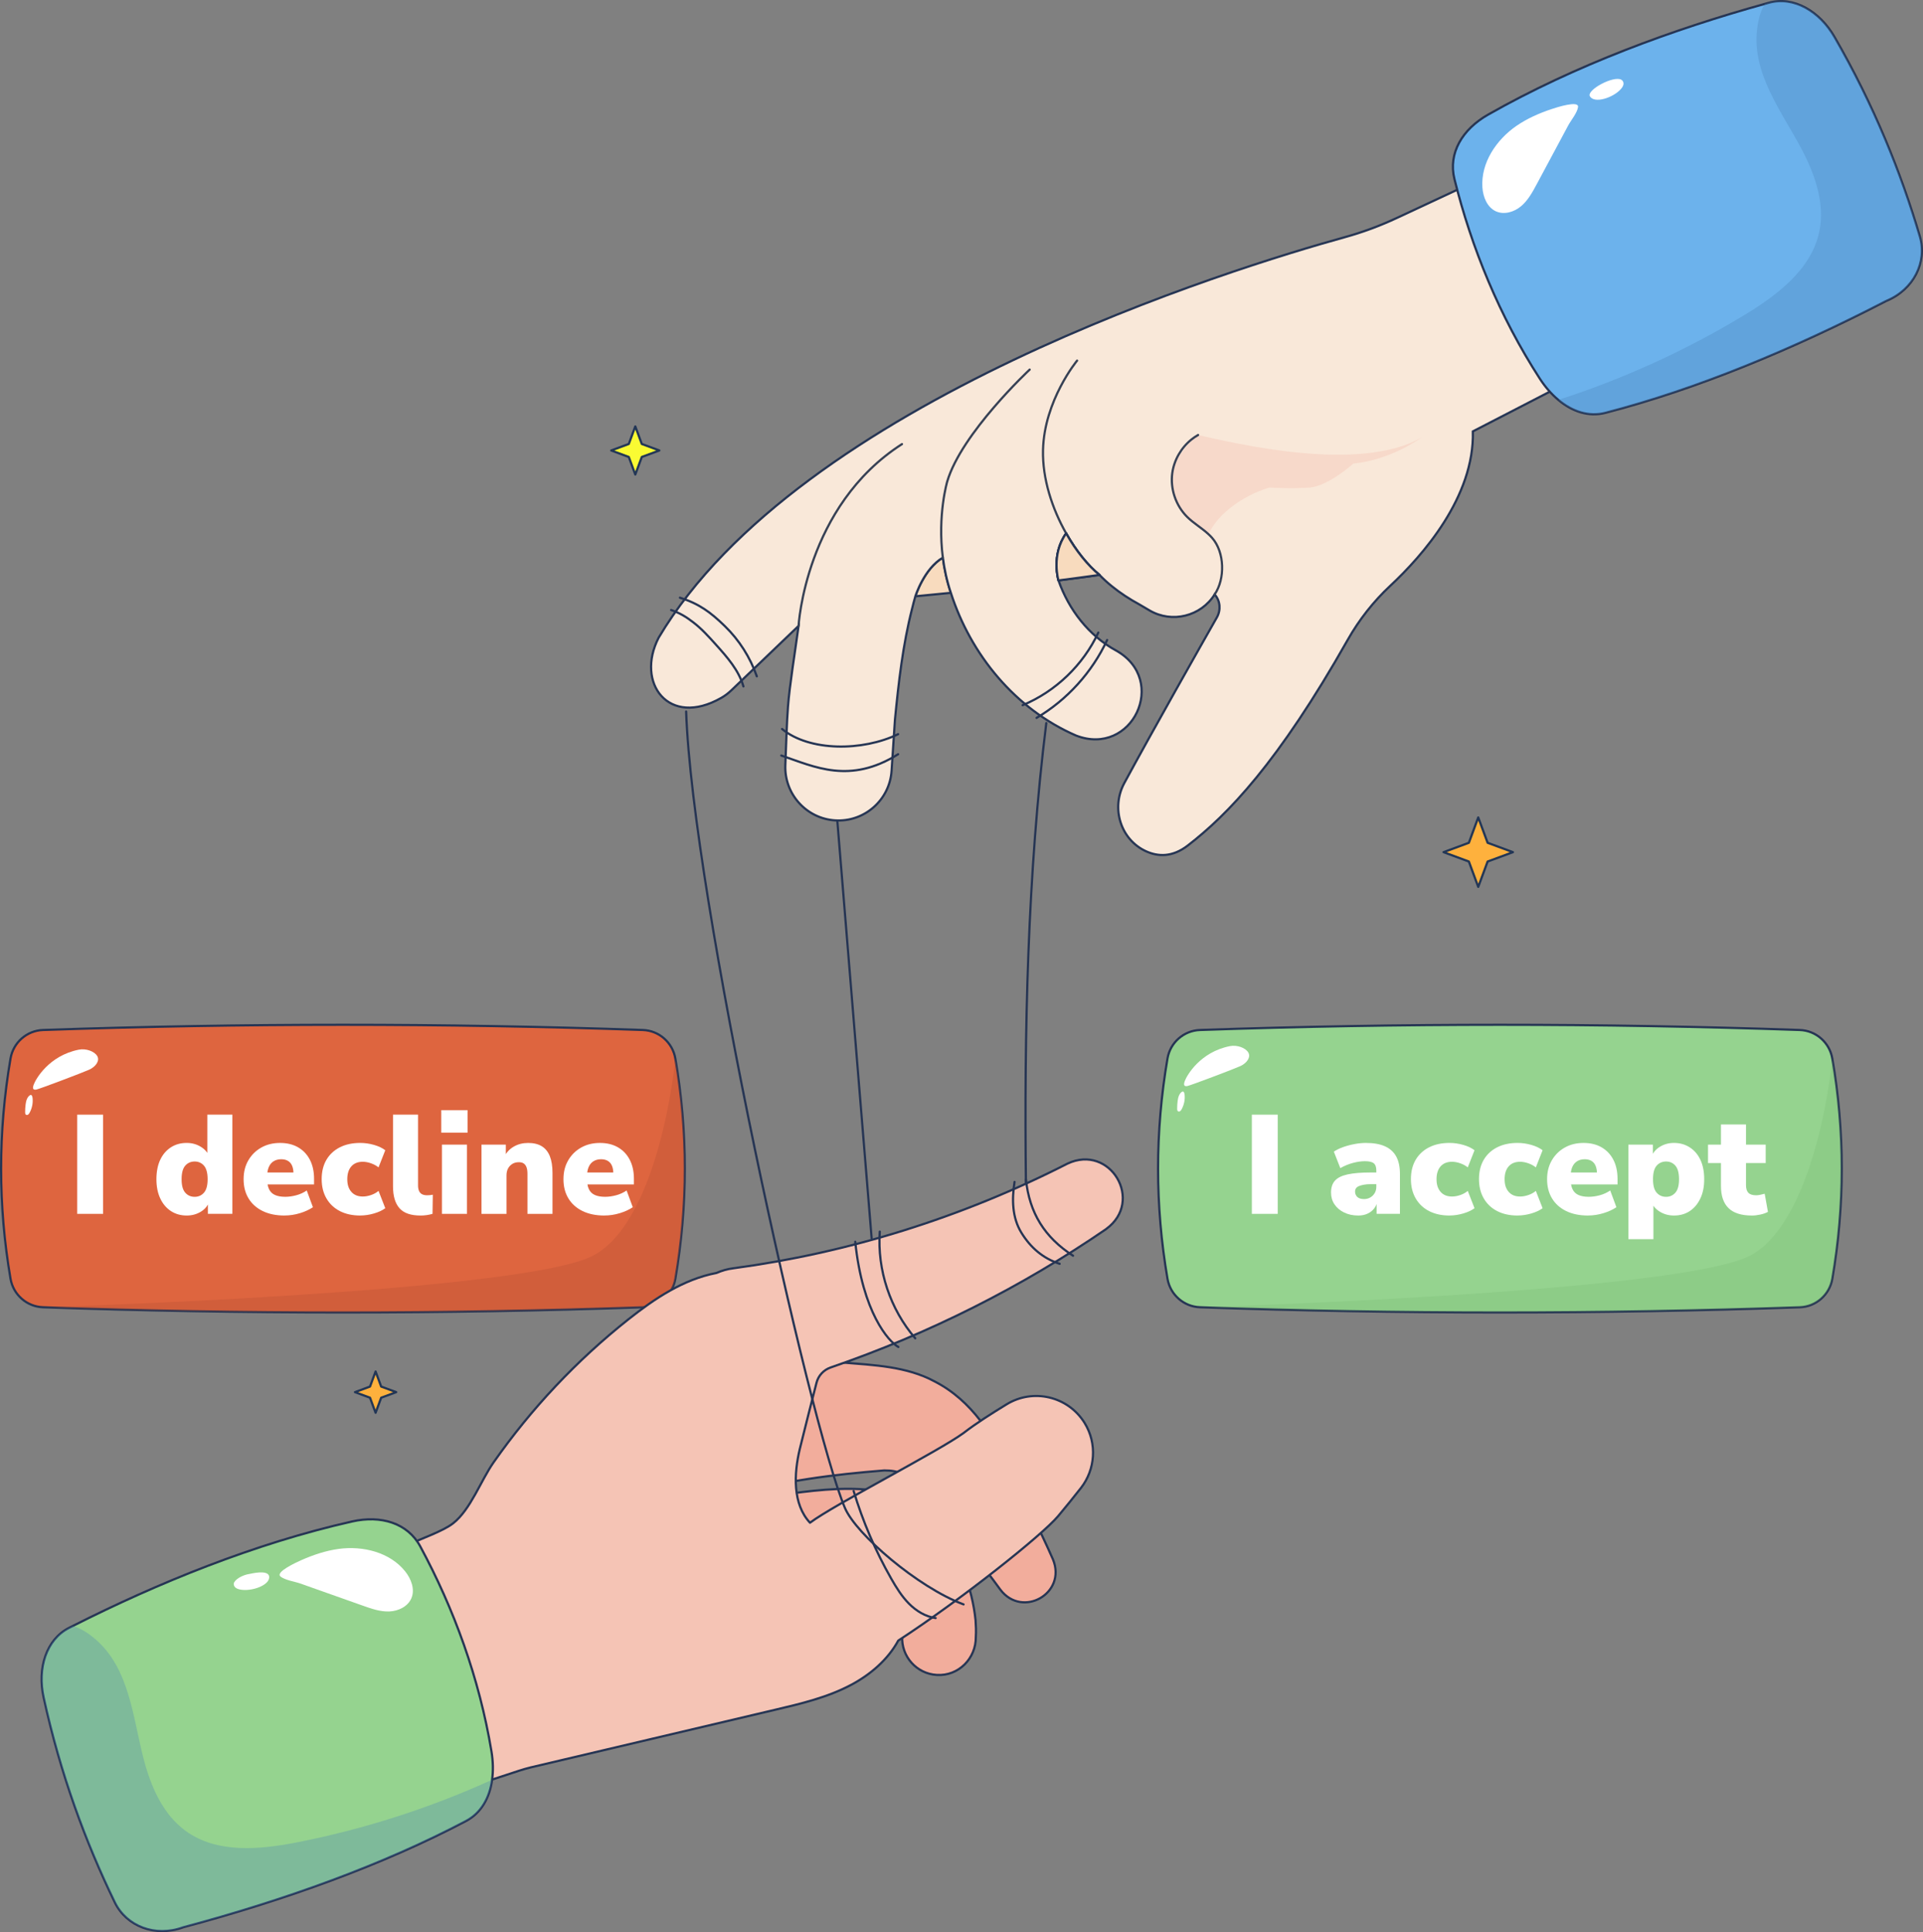 <svg xmlns="http://www.w3.org/2000/svg" viewBox="-0.002 -0.047 2619.05 2630.835" data-name="Layer 1" id="a" width="2619.05" height="2630.835">
  <rect x="-0.002" y="-0.047" width="2619.05" height="2630.835" fill="#808080" stroke="none"/>
  <polygon stroke-width="3" stroke-linejoin="round" stroke-linecap="round" stroke="#223656" fill="#feb13d" points="503.95 1887.88 511.54 1867.36 519.13 1887.88 539.64 1895.47 519.13 1903.06 511.54 1923.57 503.95 1903.06 483.44 1895.47 503.95 1887.88"></polygon>
  <polygon stroke-width="3" stroke-linejoin="round" stroke-linecap="round" stroke="#223656" fill="#fafb33" points="856.39 604.46 865.24 580.55 874.09 604.46 898 613.31 874.09 622.16 865.24 646.08 856.39 622.16 832.47 613.31 856.39 604.46"></polygon>
  <polygon stroke-width="3" stroke-linejoin="round" stroke-linecap="round" stroke="#223656" fill="#feb13d" points="2000.54 1147.48 2013.3 1112.98 2026.07 1147.48 2060.57 1160.25 2026.07 1173.01 2013.3 1207.51 2000.54 1173.01 1966.04 1160.25 2000.54 1147.48"></polygon>
  <g>
    <g data-name="a" id="b">
      <path stroke-width="3" stroke-miterlimit="10" stroke="#263554" fill="#de653f" d="M875.46,1779.89c-272.27,9.44-544.53,9.44-816.8,0-22.09-.76-40.58-17.02-44.33-38.81-17.11-99.96-17.11-199.93,0-299.89,3.72-21.79,22.22-38.05,44.33-38.81,272.27-9.44,544.53-9.44,816.8,0,22.09.76,40.58,17.02,44.33,38.81,17.11,99.96,17.11,199.93,0,299.89-3.72,21.79-22.22,38.05-44.33,38.81Z"></path>
      <path fill="#fff" d="M105.16,1652.72v-135.07h35.25v135.07h-35.25Z"></path>
      <path fill="#fff" d="M254.22,1655c-8.05,0-15.16-2.02-21.37-6.03-6.19-4.01-11.05-9.73-14.55-17.15-3.52-7.4-5.27-16.17-5.27-26.26s1.73-19.15,5.18-26.44,8.27-12.94,14.46-16.95c6.19-4.01,13.39-6.03,21.55-6.03,7.02,0,13.34,1.7,18.97,5.07,5.63,3.39,9.44,7.69,11.5,12.94h-2.31v-56.52h34.1v135.07h-33.34v-17.04h1.73c-1.66,5.74-5.36,10.4-11.12,13.99-5.74,3.57-12.26,5.36-19.53,5.36ZM265.14,1629.53c5.11,0,9.33-1.88,12.65-5.65,3.32-3.77,4.98-9.87,4.98-18.3s-1.66-14.71-4.98-18.5c-3.32-3.77-7.53-5.65-12.65-5.65s-9.51,1.88-12.83,5.65-4.98,9.93-4.98,18.5,1.66,14.53,4.98,18.3,7.6,5.65,12.83,5.65Z"></path>
      <path fill="#fff" d="M387.54,1655c-11.5,0-21.44-2.04-29.8-6.12-8.36-4.08-14.78-9.84-19.26-17.24-4.48-7.4-6.7-16.1-6.7-26.05s2.13-18.27,6.41-25.67c4.28-7.4,10.16-13.23,17.62-17.44s15.99-6.32,25.58-6.32,17.83,2.02,24.71,6.03c6.91,4.01,12.22,9.66,15.99,16.95,3.77,7.29,5.65,15.96,5.65,26.05v7.47h-67.44v-16.28h42.33l-2.87,2.49c0-7.02-1.43-12.2-4.3-15.52s-7.06-4.98-12.56-4.98c-3.97,0-7.4.92-10.34,2.78s-5.13,4.57-6.61,8.14c-1.48,3.59-2.2,8.05-2.2,13.41v1.52c0,6.12.85,11.05,2.58,14.75,1.73,3.7,4.44,6.39,8.14,8.05,3.7,1.66,8.36,2.49,13.99,2.49,4.84,0,9.89-.7,15.13-2.11,5.22-1.41,9.96-3.57,14.17-6.52l8.43,22.8c-4.87,3.32-10.76,6.03-17.71,8.14-6.97,2.11-13.95,3.16-20.99,3.16l.04.02Z"></path>
      <path fill="#fff" d="M490.61,1655c-10.61,0-19.82-2.02-27.69-6.03-7.85-4.01-13.95-9.78-18.3-17.24s-6.52-16.26-6.52-26.35,2.17-18.99,6.52-26.35c4.35-7.33,10.45-12.98,18.3-16.95,7.85-3.95,17.09-5.94,27.69-5.94,6.26,0,12.51.9,18.77,2.69,6.26,1.79,11.37,4.22,15.34,7.29l-9.19,23.36c-2.8-2.31-6.19-4.15-10.16-5.56s-7.74-2.11-11.3-2.11c-6.64,0-11.82,2.09-15.52,6.23-3.7,4.15-5.56,10-5.56,17.53s1.86,13.03,5.56,17.24,8.88,6.32,15.52,6.32c3.57,0,7.33-.67,11.3-2.02,3.95-1.35,7.33-3.23,10.16-5.65l9.19,23.57c-3.97,2.94-9.06,5.34-15.34,7.17s-12.51,2.78-18.77,2.78Z"></path>
      <path fill="#fff" d="M572.61,1655c-13.16,0-22.67-3.32-28.54-9.96-5.87-6.64-8.81-16.59-8.81-29.89v-97.51h34.1v96.37c0,2.8.4,5.25,1.26,7.29.83,2.04,2.17,3.59,4.01,4.6,1.86,1.03,4.19,1.52,7,1.52,1.41,0,2.74-.07,4.01-.18,1.28-.13,2.56-.31,3.83-.58l-.38,26.05c-2.69.76-5.36,1.35-8.05,1.73s-5.49.58-8.43.58v-.02Z"></path>
      <path fill="#fff" d="M600.95,1542.18v-30.65h35.83v30.65h-35.83ZM601.91,1652.72v-94.26h34.1v94.26h-34.1Z"></path>
      <path fill="#fff" d="M655.75,1652.72v-94.26h33.14v16.48h-2.11c3.07-6.01,7.44-10.63,13.12-13.88,5.67-3.25,12.15-4.89,19.44-4.89s13.72,1.5,18.59,4.51c4.84,3,8.5,7.51,10.92,13.5,2.42,6.01,3.63,13.61,3.63,22.8v55.74h-34.1v-54.42c0-3.83-.45-6.91-1.35-9.19-.9-2.31-2.17-3.99-3.83-5.07s-3.83-1.64-6.5-1.64c-3.45,0-6.41.76-8.9,2.31-2.49,1.52-4.44,3.61-5.85,6.23-1.41,2.62-2.11,5.78-2.11,9.48v52.31h-34.1l.02-.02Z"></path>
      <path fill="#fff" d="M823.17,1655c-11.5,0-21.44-2.04-29.8-6.12s-14.78-9.84-19.26-17.24c-4.48-7.4-6.7-16.1-6.7-26.05s2.13-18.27,6.41-25.67c4.28-7.4,10.16-13.23,17.62-17.44s15.99-6.32,25.58-6.32,17.83,2.02,24.71,6.03c6.91,4.01,12.22,9.66,15.99,16.95,3.77,7.29,5.65,15.96,5.65,26.05v7.47h-67.44v-16.28h42.33l-2.87,2.49c0-7.02-1.44-12.2-4.3-15.52-2.87-3.32-7.06-4.98-12.56-4.98-3.97,0-7.4.92-10.34,2.78s-5.13,4.57-6.61,8.14c-1.48,3.59-2.2,8.05-2.2,13.41v1.52c0,6.12.85,11.05,2.58,14.75s4.44,6.39,8.14,8.05c3.7,1.66,8.36,2.49,13.99,2.49,4.84,0,9.89-.7,15.13-2.11,5.22-1.41,9.96-3.57,14.17-6.52l8.43,22.8c-4.87,3.32-10.76,6.03-17.71,8.14-6.97,2.11-13.95,3.16-20.99,3.16l.04.02Z"></path>
      <path opacity=".3" fill="#b24e34" d="M919.78,1741.06c-3.72,21.79-22.24,38.07-44.31,38.83-272.27,9.46-544.55,9.46-816.82,0,0,0,661.42-19.91,751.35-71.44,89.91-51.48,109.8-267.24,109.8-267.24,17.09,99.98,17.09,199.93,0,299.87l-.02-.02Z"></path>
      <path fill="#fff" d="M107.27,1429.17c9.91-1.97,21.41,2.24,25.16,8.7,3.79,6.48-2.15,14.53-10.9,18.52-8.74,3.99-67.8,26.3-72.11,27.11-5.85,1.1-4.66-3.54-3.57-6.61,2.78-7.8,20.94-39.66,61.41-47.71Z"></path>
      <path stroke-width="3" stroke-linejoin="round" stroke-linecap="round" stroke="#263554" fill="#f8dbbe" d="M1295.01,807.15c-17.31,1.75-33.45,3.32-48.34,4.71,0,0,11.66-37.53,37.44-52.69,1.97,15.34,5.38,31.52,10.9,47.98Z"></path>
      <path stroke-width="3" stroke-miterlimit="10" stroke="#263554" fill="#f9e8d9" d="M2163,506.3l-157.02,81.03c2.33,89.19-68.77,169.44-112.31,210.05-23.05,21.5-42.65,46.41-58.18,73.86-94.8,167.51-163.45,238.05-217.85,280-20.67,15.92-40.13,15.34-56.68,7.85-34.93-15.87-48.03-59.01-29.78-92.78,38.45-71.08,104.84-188.23,126.12-225.67,5.67-9.96,4.78-22.6-2.87-31.14l-.16-.16c-18.61,29.73-57.98,39.73-88.66,21.75l-13.5-7.94c-13.81-7.53-26.41-15.74-37.71-24.93-6.01-4.84-11.66-10-16.95-15.47-15.61-12.6-31.88-32.6-45.38-56.55-.04,0-.04.04-.04.04-20.9,29.06-10.45,63.99-10.45,63.99,14.08,39.96,41.39,75.34,78.57,95.52,71.79,40.31,21.84,145.36-54.66,115.67-82.33-35.74-143.3-109.71-170.47-194.28-5.52-16.46-8.92-32.65-10.9-47.98-25.78,15.16-37.44,52.69-37.44,52.69-1.66,5.74-3.14,11.44-4.48,17-12.56,48.92-18.39,100.61-23.32,151.19-.94,14.26-3.63,54.98-4.57,69.33-2.6,39.91-37.13,70.18-77.04,67.58-39.28-2.6-69.19-36.1-67.67-75.16.81-19.1,2.02-61.3,3.59-79.55,2.15-29.1,9.87-76.1,14.44-110.07l-91.48,87.62c-4.13,3.95-8.72,7.47-13.68,10.29-72.02,41.19-117.15-20.47-85.43-81.84,191.88-322.51,784.85-503.93,934.33-545.29,24.39-6.73,48.12-15.52,71.03-26.23l140.74-65.65,119.89,275.23-.02.02Z"></path>
      <path stroke-width="3" stroke-linejoin="round" stroke-linecap="round" stroke="#263554" fill="none" d="M1497.45,782.76c-19.15,2.69-37.76,5.16-55.87,7.49,0,0-10.45-34.93,10.45-63.99,0,0,0-.04.04-.04,13.5,23.95,29.78,43.95,45.38,56.55Z"></path>
      <path stroke-width="3" stroke-linejoin="round" stroke-linecap="round" stroke="#374155" fill="none" d="M1087.59,852.2s9.17-163.14,140.88-247.56"></path>
      <path stroke-width="3" stroke-linejoin="round" stroke-linecap="round" stroke="#263554" fill="#f2ad9c" d="M994.94,1856.73c50.9-7.71,102.65-5.63,153.75-1.48,40.61,3.39,86.23,5.02,124.22,25.65,51.35,26.3,80.07,74.78,103.74,123.01,7.09,13.74,21.01,41.79,27.62,55.76,10.18,21.01,20.47,42.11,29.84,63.59,19.01,46.14-41.57,80.65-71.61,41.21-12.02-16.59-24.62-32.8-37.11-49.08-9.31-12.26-28.27-36.52-37.91-48.5-11.77-14.84-24.15-30.67-36.95-43.3-18.12-16.88-26.41-21.55-46.32-21.5-68.81,5.54-138.5,13.95-205.79,34.15-47.09,14.6-97.09-11.75-111.68-58.83-16.21-50.94,17.53-105.74,70.22-114.42l37.98-6.26h0Z"></path>
      <path stroke-width="3" stroke-linejoin="round" stroke-linecap="round" stroke="#263554" fill="#f2ad9c" d="M1062.83,2035.45c78.61-10.87,174.44-23,221.95,47.38,22.29,37.56,39.26,78.72,43.88,123.01.52,7.26.87,15.52.36,22.91.4,29.24-23.57,53.59-53.09,51.77-27.6-1.57-48.7-25.2-47.13-52.78-.18,2.2-.2,1.61-.29,2.04-.07.36-.16.13-.22.16-.07-.04-.13-.04-.2-.09l-.25-.43c-11.08-28.45-25-56.57-40.29-83.52-18.54-24.08-67.94-23.57-107.49-23.09-25.52.31-49.69-13.79-60.02-37.11-2.49-5.61-3.61-10.87-2.13-14.93,6.97-19.22,24.69-32.49,44.93-35.29v-.02Z"></path>
      <path stroke-width="3" stroke-linejoin="round" stroke-linecap="round" stroke="#374155" fill="none" d="M1284.11,759.17c-7.49-57.98,5.96-103.57,5.96-103.57,19.42-65.83,112.31-152.4,112.31-152.4"></path>
      <path stroke-width="3" stroke-linejoin="round" stroke-linecap="round" stroke="#374155" fill="none" d="M1452.07,726.21c-18.92-33.32-32.51-74.31-31.52-113.66,1.66-67.53,46.41-121.59,46.41-121.59"></path>
      <path stroke-width="3" stroke-miterlimit="10" stroke-linecap="round" stroke="#263554" fill="#6cb2ec" d="M2569.01,409.7c-127.38,65.87-258.36,120.25-382.56,152.36-22.74,5.87-45.2-1.79-64.08-17.62-9.42-7.85-17.98-17.71-25.25-28.97-54.89-84.84-93.09-178.36-116.26-271.86-8.7-35.11,10.81-67.67,45.78-87.53,118.9-67.53,252.76-116.39,377.18-150.88,1.79-.49,3.54-.99,5.34-1.48,33.99-9.33,69.24,11.66,89.37,46.59,53.81,93.27,90.58,184.82,116.26,271.82,10.18,34.71-8.56,72.33-45.79,87.58h0Z"></path>
      <path stroke-width="3" stroke-linejoin="round" stroke-linecap="round" stroke="#263554" fill="#f8dbbe" d="M1497.45,782.76c-19.15,2.69-37.76,5.16-55.87,7.49,0,0-10.45-34.93,10.45-63.99,0,0,0-.04.04-.04,13.5,23.95,29.78,43.95,45.38,56.55Z"></path>
      <path opacity=".4" fill="#f5c4b5" d="M1936.16,595.51c-2.38,1.79-41.39,30.45-92.92,35.7,0,0-34.17,30.72-59.51,32.6-25.34,1.88-55.07,0-55.07,0,0,0-59.06,16.14-82.92,63.32-9.15-8.43-20.22-14.75-29.01-23.54-15.34-15.29-23-37.94-20.13-59.42,2.42-17.76,21.21-40.67,35.16-51.93,49.6,11.08,219.75,52.51,304.44,3.27h-.04Z"></path>
      <path stroke-width="3" stroke-linejoin="round" stroke-linecap="round" stroke="#374155" fill="none" d="M1631.74,592.24c-3.23,1.84-6.28,3.9-9.15,6.23-13.95,11.26-23.59,27.94-26.01,45.7-2.87,21.48,4.8,44.13,20.13,59.42,8.79,8.79,19.87,15.11,29.01,23.54,1.79,1.66,3.5,3.36,5.11,5.2,17.09,19.33,18.03,55.7,3.45,77"></path>
      <path opacity=".3" fill="#4980b5" d="M2569.01,409.7c-127.38,65.87-258.36,120.25-382.56,152.36-22.74,5.87-45.2-1.79-64.08-17.62,88.39-28.43,173.48-67.22,252.98-115.27,44.98-27.18,91.66-62.29,102.47-113.79,8.07-38.39-5.92-77.98-24.26-112.67-26.5-50.22-67.62-102.44-60.54-162.85,1.79-15.16,5.52-26.5,10.81-34.71,1.79-.49,3.54-.99,5.34-1.48,33.99-9.33,69.24,11.66,89.37,46.59,53.81,93.27,90.58,184.82,116.26,271.82,10.18,34.71-8.56,72.33-45.79,87.58v.04Z"></path>
      <path fill="#fff" d="M2065.31,171.36c-27.44,18.92-48.52,50.34-46.35,83.61.85,13.05,6.37,27.09,18.21,32.62,11.21,5.22,24.98,1.12,34.44-6.84,9.46-7.96,15.52-19.15,21.37-30.04,9.62-17.94,19.24-35.9,28.86-53.83,4.64-8.65,9.28-17.33,13.92-25.99,3.7-6.93,12.56-17.56,13.48-25.29,1.05-9.01-28.09.2-36.26,2.94-16.77,5.61-33.09,12.78-47.69,22.85l.02-.02Z"></path>
      <path fill="#fff" d="M2165.28,130.85c5.96,10.9,32.49,1.95,42.56-9.96,1.57-1.84,2.98-3.95,3.3-6.35s-.85-4.89-2.96-6.05c-10.54-5.9-47.06,13.7-42.92,22.38l.02-.02Z"></path>
      <path stroke-width="3" stroke-linejoin="round" stroke-linecap="round" stroke="#263554" fill="none" d="M1495.86,861.25c-20.58,44.15-58.09,80.16-103.07,98.88"></path>
      <path stroke-width="3" stroke-linejoin="round" stroke-linecap="round" stroke="#263554" fill="none" d="M1507.88,871.37c-20.45,43.92-54.42,81.41-96.12,106.05"></path>
      <path stroke-width="3" stroke-linejoin="round" stroke-linecap="round" stroke="#263554" fill="none" d="M1223.22,999.57c-48.32,23.45-120.61,23.74-158.07-7.04"></path>
      <path stroke-width="3" stroke-linejoin="round" stroke-linecap="round" stroke="#263554" fill="none" d="M1064.09,1028.65c45.81,15.56,93.27,39.42,159.13-1.75"></path>
      <path stroke-width="3" stroke-linejoin="round" stroke-linecap="round" stroke="#263554" fill="none" d="M926.02,813.74c26.03,8.23,41.57,19.66,61.14,38.68,19.57,19.01,34.62,42.65,43.59,68.43"></path>
      <path stroke-width="3" stroke-linejoin="round" stroke-linecap="round" stroke="#263554" fill="none" d="M914.04,830.54c12.02,4.15,20.16,9.1,30.25,16.86,11.44,8.79,21.14,19.57,30.78,30.29,15.31,17.04,31.1,34.87,37.44,56.86"></path>
      <path stroke-width="3" stroke-linejoin="round" stroke-linecap="round" stroke="#263554" fill="#f5c4b5" d="M1506.65,1673.34c-115.11,78.99-241.68,142.65-375.32,188.54-9.53,3.27-16.79,11.05-19.28,20.81-5.85,23.03-16.86,65.83-22.65,89.64-8.3,34.39-10,75.56,13.77,100.96,32.91-24.71,175.18-97.4,208.9-122,17.67-13.68,39.46-27.35,58.52-39.01,36.37-22.47,84.04-11.26,106.57,25.07,17.44,28.25,14.44,63.5-4.75,88.3-10.63,13.63-20.9,26.14-31.35,38.7-22.06,26.19-131.86,113.57-217.69,169.4-13.99,25.83-37.85,46.28-64.08,60.22-32.15,17.09-68.03,25.61-103.48,33.95-111.05,26.19-222.04,52.38-333.1,78.52-36.68,8.65-119.28,47.69-145.38,20.47-11.79-12.33-64.57-165.61-81.12-220.09-4.93-16.37-9.96-33.59-6.32-50.31,9.51-43.5,99.31-60.49,127.29-82.51,23.77-18.7,37.71-58.21,54.98-82.83,51.35-73.23,113.34-139.08,183.43-194.64,35.81-28.41,75.18-54.75,120.11-63.3h.09c7.13-3.16,14.8-5.36,22.91-6.39,155.94-20.9,310.9-68.88,455.11-142.49,58.39-27.53,104.87,51.08,52.78,88.97l.05.02Z"></path>
      <path stroke-width="3" stroke-linejoin="round" stroke-linecap="round" stroke="#263554" fill="none" d="M1381.78,1609.22c-3.77,23.65-3.3,48.59,9.22,69.01,12.51,20.43,29.44,35.11,52.22,42.49"></path>
      <path stroke-width="3" stroke-linejoin="round" stroke-linecap="round" stroke="#263554" fill="none" d="M1397.28,1605.9c4.84,45.81,25.49,78.81,64.17,103.83"></path>
      <path stroke-width="3" stroke-linejoin="round" stroke-linecap="round" stroke="#263554" fill="none" d="M1198.22,1676.91c-3.63,52.22,14.13,105.63,48.32,145.27"></path>
      <path stroke-width="3" stroke-linejoin="round" stroke-linecap="round" stroke="#263554" fill="none" d="M1164.79,1690.68c9.98,96.3,45.56,136.21,58.77,143.3"></path>
      <path stroke-width="3" stroke-linejoin="round" stroke-linecap="round" stroke="#263554" fill="none" d="M1162.61,2030.09c12.51,41.52,29.73,81.66,51.21,119.35,6.93,12.13,14.37,24.15,24.22,34.06,9.84,9.91,22.4,17.65,36.23,19.57"></path>
      <path stroke-width="3" stroke-linejoin="round" stroke-linecap="round" stroke="#263554" fill="none" d="M934.49,968.74c8.39,251.08,168.3,972.47,216.39,1084.69,15.2,35.45,98.83,107.71,161.46,131.05"></path>
      <path stroke-width="3" stroke-linejoin="round" stroke-linecap="round" stroke="#263554" fill="none" d="M1140.46,1118.41c15.56,189.22,31.12,378.41,46.68,567.63"></path>
      <path stroke-width="3" stroke-linejoin="round" stroke-linecap="round" stroke="#263554" fill="none" d="M1425.01,984.48c-25.49,203.9-30.2,421.73-27.74,627.2"></path>
      <path stroke-width="3" stroke-miterlimit="10" stroke="#263554" fill="#95d38f" d="M249.2,2624.22c138.54-37.02,272.02-84.98,385.47-144.82,20.76-10.96,32.22-31.75,35.54-56.17,1.68-12.15,1.37-25.2-.83-38.43-16.52-99.71-51.19-194.58-97.02-279.31-17.2-31.82-53.54-42.78-92.78-33.92-133.39,30.07-265.27,84.06-380.5,142.29-1.66.85-3.27,1.66-4.93,2.49-31.41,15.99-43.36,55.22-34.73,94.62,22.98,105.22,57.4,197.67,97,279.28,15.83,32.53,55.02,47.74,92.83,33.95l-.04.02Z"></path>
      <path opacity=".3" fill="#4980b5" d="M249.2,2624.22c138.54-37.02,272.02-84.98,385.47-144.82,20.76-10.96,32.22-31.75,35.54-56.17-84.51,38.48-173.54,67.04-264.69,85.05-51.57,10.18-109.73,15.63-152.38-15.18-31.82-22.96-48.12-61.66-57.89-99.64-14.22-55-18.92-121.28-64.84-161.19-11.52-10-21.93-15.9-31.37-18.41-1.66.85-3.27,1.66-4.93,2.49-31.41,15.99-43.36,55.22-34.73,94.62,22.98,105.22,57.4,197.67,97,279.28,15.83,32.53,55.02,47.74,92.83,33.95v.02Z"></path>
      <path fill="#fff" d="M461.31,2108.91c33.03-4.46,69.78,4.57,90.54,30.63,8.14,10.22,13.54,24.31,8.5,36.39-4.75,11.41-17.71,17.65-30.09,18.14-12.38.49-24.37-3.7-36.03-7.85-19.19-6.79-38.39-13.59-57.58-20.4-9.26-3.27-18.54-6.57-27.8-9.84-7.4-2.62-21.1-4.53-26.97-9.64-6.84-5.96,20.92-18.77,28.79-22.24,16.17-7.13,33.07-12.8,50.65-15.18Z"></path>
      <path fill="#fff" d="M366.55,2146.17c1.91,12.26-24.57,21.32-39.84,18-2.35-.52-4.78-1.32-6.48-3.03s-2.53-4.51-1.35-6.61c3.45-6.1,13.83-10.52,20.54-11.46,2.11-.29,25.13-6.35,27.13,3.07v.02Z"></path>
      <path stroke-width="3" stroke-miterlimit="10" stroke="#263554" fill="#95d38f" d="M2451.2,1779.89c-272.27,9.44-544.53,9.44-816.8,0-22.09-.76-40.58-17.02-44.33-38.81-17.11-99.96-17.11-199.93,0-299.89,3.72-21.79,22.22-38.05,44.33-38.81,272.27-9.44,544.53-9.44,816.8,0,22.09.76,40.58,17.02,44.33,38.81,17.11,99.96,17.11,199.93,0,299.89-3.72,21.79-22.22,38.05-44.33,38.81Z"></path>
      <path fill="#fff" d="M1704.97,1652.72v-135.07h35.25v135.07h-35.25Z"></path>
      <path fill="#fff" d="M1849.97,1655c-7.29,0-13.72-1.37-19.35-4.13-5.63-2.74-10-6.46-13.12-11.12-3.14-4.66-4.69-10-4.69-15.99,0-6.91,1.79-12.33,5.36-16.28s9.35-6.79,17.33-8.52c7.98-1.73,18.54-2.58,31.7-2.58h10.54v15.9h-10.54c-3.83,0-7.09.27-9.78.76-2.69.52-4.91,1.14-6.7,1.91-1.79.76-3.09,1.75-3.92,2.96s-1.26,2.71-1.26,4.51c0,2.94,1.03,5.36,3.07,7.29s5.11,2.87,9.19,2.87c3.07,0,5.85-.7,8.34-2.11s4.51-3.36,6.03-5.85,2.31-5.4,2.31-8.72v-22.22c0-4.73-1.19-8-3.54-9.87s-6.35-2.78-11.97-2.78c-4.98,0-10.38.76-16.19,2.31-5.81,1.52-11.59,3.9-17.33,7.09l-8.81-22.42c3.32-2.29,7.47-4.35,12.44-6.12,4.98-1.79,10.25-3.18,15.81-4.22s10.7-1.52,15.43-1.52c10.47,0,19.13,1.52,25.96,4.6s11.95,7.69,15.31,13.88c3.39,6.19,5.07,14.15,5.07,23.86v54.22h-31.79v-17.83h1.14c-.65,3.97-2.11,7.44-4.42,10.45-2.31,3-5.29,5.36-9.01,7.09-3.7,1.73-7.91,2.58-12.65,2.58l.02.02Z"></path>
      <path fill="#fff" d="M1974.12,1655c-10.61,0-19.82-2.02-27.69-6.03-7.85-4.01-13.95-9.78-18.3-17.24-4.35-7.47-6.52-16.26-6.52-26.35s2.17-18.99,6.52-26.35c4.35-7.33,10.45-12.98,18.3-16.95,7.85-3.95,17.09-5.94,27.69-5.94,6.26,0,12.51.9,18.77,2.69,6.26,1.79,11.37,4.22,15.34,7.29l-9.19,23.36c-2.8-2.31-6.19-4.15-10.16-5.56s-7.74-2.11-11.3-2.11c-6.64,0-11.82,2.09-15.52,6.23-3.7,4.15-5.56,10-5.56,17.53s1.86,13.03,5.56,17.24c3.7,4.22,8.88,6.32,15.52,6.32,3.57,0,7.33-.67,11.3-2.02,3.95-1.35,7.33-3.23,10.16-5.65l9.19,23.57c-3.97,2.94-9.06,5.34-15.34,7.17s-12.51,2.78-18.77,2.78Z"></path>
      <path fill="#fff" d="M2066.83,1655c-10.61,0-19.82-2.02-27.69-6.03-7.85-4.01-13.95-9.78-18.3-17.24-4.35-7.47-6.52-16.26-6.52-26.35s2.17-18.99,6.52-26.35c4.35-7.33,10.45-12.98,18.3-16.95,7.85-3.95,17.09-5.94,27.69-5.94,6.26,0,12.51.9,18.77,2.69s11.37,4.22,15.34,7.29l-9.19,23.36c-2.8-2.31-6.19-4.15-10.16-5.56s-7.74-2.11-11.3-2.11c-6.64,0-11.82,2.09-15.52,6.23-3.7,4.15-5.56,10-5.56,17.53s1.86,13.03,5.56,17.24c3.7,4.22,8.88,6.32,15.52,6.32,3.57,0,7.33-.67,11.3-2.02,3.95-1.35,7.33-3.23,10.16-5.65l9.19,23.57c-3.97,2.94-9.06,5.34-15.34,7.17s-12.51,2.78-18.77,2.78Z"></path>
      <path fill="#fff" d="M2162.82,1655c-11.5,0-21.44-2.04-29.8-6.12s-14.78-9.84-19.26-17.24c-4.48-7.4-6.7-16.1-6.7-26.05s2.13-18.27,6.41-25.67c4.28-7.4,10.16-13.23,17.62-17.44,7.47-4.22,15.99-6.32,25.58-6.32s17.83,2.02,24.71,6.03c6.91,4.01,12.22,9.66,15.99,16.95,3.77,7.29,5.65,15.96,5.65,26.05v7.47h-67.44v-16.28h42.33l-2.87,2.49c0-7.02-1.44-12.2-4.3-15.52-2.87-3.32-7.06-4.98-12.56-4.98-3.97,0-7.4.92-10.34,2.78s-5.13,4.57-6.61,8.14c-1.48,3.59-2.2,8.05-2.2,13.41v1.52c0,6.12.85,11.05,2.58,14.75s4.44,6.39,8.14,8.05c3.7,1.66,8.36,2.49,13.99,2.49,4.84,0,9.89-.7,15.13-2.11,5.22-1.41,9.96-3.57,14.17-6.52l8.43,22.8c-4.87,3.32-10.76,6.03-17.71,8.14-6.97,2.11-13.95,3.16-20.99,3.16l.04.02Z"></path>
      <path fill="#fff" d="M2217.79,1687.2v-128.75h33.34v17.04h-1.91c1.79-5.74,5.56-10.4,11.3-13.99,5.74-3.57,12.2-5.36,19.35-5.36,8.05,0,15.2,2.02,21.46,6.03,6.26,4.01,11.12,9.66,14.55,16.95,3.43,7.29,5.18,16.1,5.18,26.44s-1.75,18.83-5.27,26.26c-3.52,7.4-8.34,13.12-14.46,17.15-6.12,4.04-13.27,6.03-21.46,6.03-7.02,0-13.34-1.7-18.97-5.07-5.63-3.39-9.46-7.76-11.5-13.12h2.49v50.38h-34.1ZM2269.14,1629.53c5.11,0,9.33-1.88,12.65-5.65,3.32-3.77,4.98-9.87,4.98-18.3s-1.66-14.71-4.98-18.5c-3.32-3.77-7.53-5.65-12.65-5.65s-9.51,1.88-12.83,5.65-4.98,9.93-4.98,18.5,1.66,14.53,4.98,18.3,7.6,5.65,12.83,5.65Z"></path>
      <path fill="#fff" d="M2386,1655c-14.31,0-24.91-3.36-31.79-10.07-6.91-6.7-10.34-16.77-10.34-30.18v-31.23h-17.62v-25.09h17.62v-27.4h34.1v27.4h26.82v25.09h-26.82v30.09c0,4.73,1.08,8.21,3.25,10.45s5.67,3.36,10.54,3.36c1.66,0,3.41-.18,5.27-.58,1.86-.38,3.99-.9,6.41-1.52l4.42,24.71c-2.8,1.52-6.23,2.74-10.25,3.63s-7.89,1.35-11.59,1.35h-.02Z"></path>
      <path opacity=".2" fill="#72af6a" d="M2495.53,1741.06c-3.72,21.79-22.24,38.07-44.31,38.83-272.27,9.46-544.55,9.46-816.82,0,0,0,661.42-19.91,751.35-71.44,89.91-51.48,109.8-267.24,109.8-267.24,17.09,99.98,17.09,199.93,0,299.87l-.02-.02Z"></path>
      <path fill="#fff" d="M1674.97,1424.35c9.91-1.97,21.41,2.24,25.16,8.7,3.79,6.48-2.15,14.53-10.9,18.52-8.74,3.99-67.8,26.3-72.11,27.11-5.85,1.1-4.66-3.54-3.57-6.61,2.78-7.8,20.94-39.66,61.41-47.71Z"></path>
      <path fill="#fff" d="M1605.91,1491.23c-1.14,2.4-1.66,5.04-2,7.67-.47,3.59-.7,7.22-.67,10.83,0,1.19.13,2.58,1.1,3.27.85.63,2.09.45,2.96-.13s1.46-1.5,1.97-2.42c3.36-6.05,4.84-13.14,4.13-20.02-.16-1.55-.87-5.07-3.03-4.22-2,.78-3.59,3.18-4.46,5.02h0Z"></path>
      <path fill="#fff" d="M36.89,1495.94c-1.14,2.4-1.66,5.04-2,7.67-.47,3.59-.7,7.22-.67,10.83,0,1.19.13,2.58,1.1,3.27.85.63,2.09.45,2.96-.13s1.46-1.5,1.97-2.42c3.36-6.05,4.84-13.14,4.13-20.02-.16-1.55-.87-5.07-3.03-4.22-2,.78-3.59,3.18-4.46,5.02Z"></path>
    </g>
  </g>
</svg>